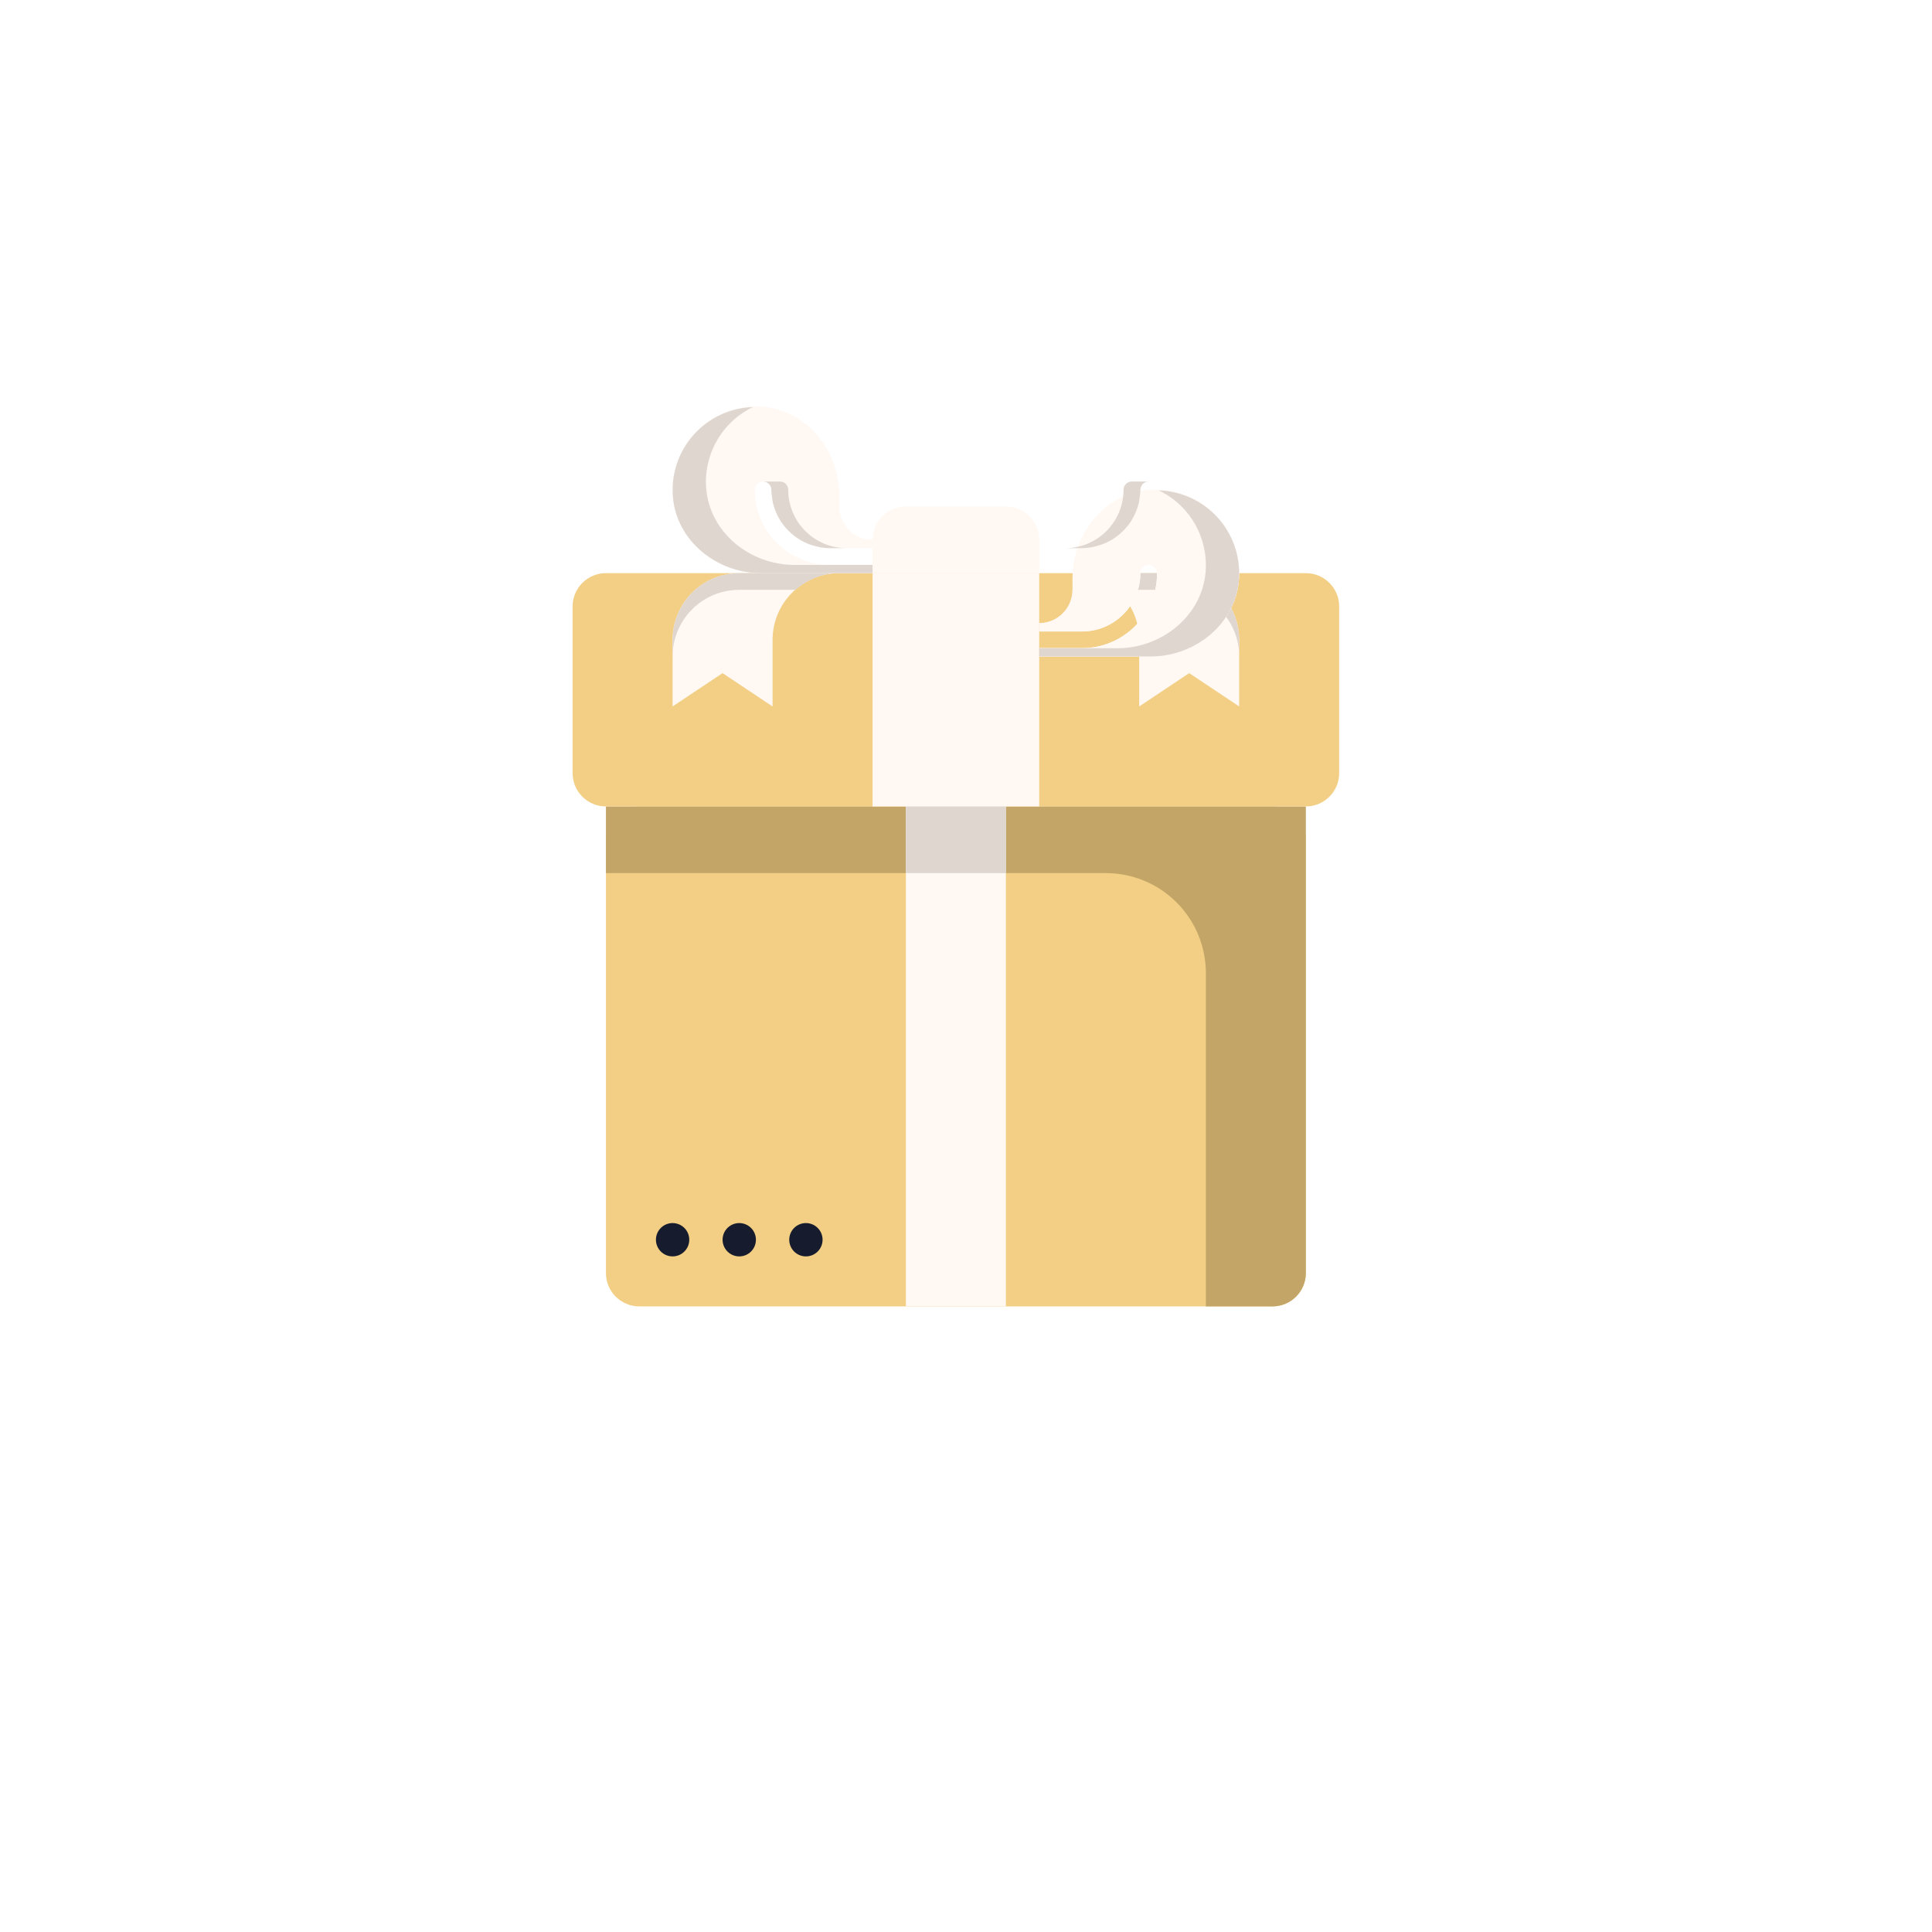 <?xml version="1.0" encoding="UTF-8"?> <svg xmlns="http://www.w3.org/2000/svg" width="442" height="442" viewBox="0 0 442 442" fill="none"> <g filter="url(#filter0_f_367_1333)"> <circle cx="221" cy="221" r="71" fill="white"></circle> </g> <path d="M291.125 298.874H146.25C144.228 298.874 142.288 298.071 140.858 296.641C139.428 295.211 138.625 293.271 138.625 291.249V192.124C138.625 190.102 139.428 188.162 140.858 186.732C142.288 185.302 144.228 184.499 146.25 184.499H291.125C293.147 184.499 295.087 185.302 296.517 186.732C297.947 188.162 298.75 190.102 298.75 192.124V291.249C298.75 293.271 297.947 295.211 296.517 296.641C295.087 298.071 293.147 298.874 291.125 298.874Z" fill="#F2CF85"></path> <path d="M275.875 184.499H138.625V199.749H253C259.067 199.749 264.885 202.159 269.175 206.449C273.465 210.739 275.875 216.557 275.875 222.624V298.874H291.125C293.147 298.874 295.087 298.071 296.517 296.641C297.947 295.211 298.75 293.271 298.75 291.249V184.499H275.875Z" fill="#C3A667"></path> <path d="M298.75 184.499H138.625C136.603 184.499 134.663 183.696 133.233 182.266C131.803 180.836 131 178.896 131 176.874V138.749C131 136.727 131.803 134.787 133.233 133.357C134.663 131.927 136.603 131.124 138.625 131.124H298.75C300.772 131.124 302.712 131.927 304.142 133.357C305.572 134.787 306.375 136.727 306.375 138.749V176.874C306.375 178.896 305.572 180.836 304.142 182.266C302.712 183.696 300.772 184.499 298.75 184.499Z" fill="#F2CF85"></path> <path d="M192 131.124H169.125C165.08 131.124 161.202 132.731 158.342 135.591C155.482 138.451 153.875 142.329 153.875 146.374V161.624L165.312 153.999L176.75 161.624V146.374C176.75 142.329 178.357 138.451 181.217 135.591C184.077 132.731 187.955 131.124 192 131.124ZM245.375 131.124H268.25C272.295 131.124 276.173 132.731 279.033 135.591C281.893 138.451 283.5 142.329 283.5 146.374V161.624L272.062 153.999L260.625 161.624V146.374C260.625 142.329 259.018 138.451 256.158 135.591C253.298 132.731 249.42 131.124 245.375 131.124V131.124Z" fill="#FFF8F3"></path> <path d="M169.125 134.937H182.011C184.695 132.596 188.157 131.124 192 131.124H169.125C165.08 131.124 161.202 132.731 158.342 135.591C155.482 138.451 153.875 142.329 153.875 146.374V150.187C153.875 146.142 155.482 142.263 158.342 139.403C161.202 136.543 165.08 134.937 169.125 134.937V134.937ZM268.25 131.124H245.375C249.218 131.124 252.687 132.596 255.364 134.937H268.25C272.295 134.937 276.173 136.543 279.033 139.403C281.893 142.263 283.5 146.142 283.5 150.187V146.374C283.5 142.329 281.893 138.451 279.033 135.591C276.173 132.731 272.295 131.124 268.25 131.124V131.124Z" fill="#DFD6D0"></path> <path d="M199.625 131.124H237.75V184.499H199.625V131.124ZM207.25 184.499H230.125V298.874H207.25V184.499Z" fill="#FFF8F3"></path> <path d="M207.25 184.499H230.125V199.749H207.25V184.499Z" fill="#DFD6D0"></path> <path d="M262.928 112.123C252.802 112.901 245.375 122.143 245.375 132.299V134.937C245.375 136.96 244.572 138.899 243.142 140.329C241.712 141.759 239.772 142.562 237.75 142.562V144.469H247.556C254.914 144.469 260.899 138.483 260.899 131.125C260.899 130.619 261.1 130.135 261.458 129.777C261.815 129.42 262.3 129.219 262.806 129.219C263.311 129.219 263.796 129.42 264.154 129.777C264.511 130.135 264.712 130.619 264.712 131.125C264.712 140.58 257.011 148.281 247.556 148.281H237.75V150.187H263.263C273.42 150.187 282.661 142.761 283.439 132.635C283.659 129.885 283.279 127.121 282.325 124.533C281.372 121.945 279.869 119.594 277.918 117.644C275.968 115.694 273.618 114.19 271.03 113.237C268.441 112.284 265.677 111.904 262.928 112.123V112.123Z" fill="#FFF8F3"></path> <path d="M262.928 112.123C252.802 112.901 245.375 122.143 245.375 132.299V134.937C245.375 136.96 244.572 138.899 243.142 140.329C241.712 141.759 239.772 142.562 237.75 142.562V144.469H247.556C254.914 144.469 260.899 138.483 260.899 131.125C260.899 130.619 261.1 130.135 261.458 129.777C261.815 129.42 262.3 129.219 262.806 129.219C263.311 129.219 263.796 129.42 264.154 129.777C264.511 130.135 264.712 130.619 264.712 131.125C264.712 140.58 257.011 148.281 247.556 148.281H237.75V150.187H263.263C273.42 150.187 282.661 142.761 283.439 132.635C283.659 129.885 283.279 127.121 282.325 124.533C281.372 121.945 279.869 119.594 277.918 117.644C275.968 115.694 273.618 114.19 271.03 113.237C268.441 112.284 265.677 111.904 262.928 112.123V112.123Z" fill="#FFF8F3"></path> <path d="M265.116 112.192C268.562 113.847 271.428 116.505 273.338 119.817C275.249 123.128 276.114 126.94 275.822 130.751C275.044 140.877 265.802 148.304 255.646 148.304H237.75V150.188H263.263C273.42 150.188 282.661 142.761 283.439 132.635C283.637 130.077 283.315 127.505 282.491 125.075C281.668 122.645 280.36 120.407 278.648 118.496C276.935 116.586 274.853 115.042 272.528 113.959C270.202 112.875 267.681 112.274 265.116 112.192V112.192Z" fill="#DFD6D0"></path> <path d="M189.819 129.218C180.364 129.218 172.662 121.517 172.662 112.062C172.662 111.556 172.863 111.072 173.221 110.714C173.578 110.357 174.063 110.156 174.569 110.156C175.074 110.156 175.559 110.357 175.917 110.714C176.274 111.072 176.475 111.556 176.475 112.062C176.475 119.42 182.461 125.406 189.819 125.406H199.624V123.499C197.602 123.499 195.663 122.696 194.233 121.266C192.803 119.836 191.999 117.897 191.999 115.874V113.236C191.999 103.08 184.573 93.838 174.447 93.061C171.697 92.841 168.933 93.221 166.345 94.174C163.757 95.127 161.406 96.631 159.456 98.581C157.506 100.531 156.002 102.882 155.049 105.47C154.096 108.058 153.716 110.822 153.935 113.572C154.713 123.698 163.955 131.124 174.111 131.124H199.624V129.218H189.819Z" fill="#FFF8F3"></path> <path d="M153.875 287.437C155.981 287.437 157.688 285.73 157.688 283.624C157.688 281.518 155.981 279.812 153.875 279.812C151.769 279.812 150.062 281.518 150.062 283.624C150.062 285.73 151.769 287.437 153.875 287.437Z" fill="#161C2D"></path> <path d="M169.125 287.437C171.231 287.437 172.938 285.73 172.938 283.624C172.938 281.518 171.231 279.812 169.125 279.812C167.019 279.812 165.312 281.518 165.312 283.624C165.312 285.73 167.019 287.437 169.125 287.437Z" fill="#161C2D"></path> <path d="M184.375 287.437C186.481 287.437 188.188 285.73 188.188 283.624C188.188 281.518 186.481 279.812 184.375 279.812C182.269 279.812 180.562 281.518 180.562 283.624C180.562 285.73 182.269 287.437 184.375 287.437Z" fill="#161C2D"></path> <path d="M237.75 131.124H199.625V123.499C199.625 121.477 200.428 119.537 201.858 118.107C203.288 116.677 205.228 115.874 207.25 115.874H230.125C232.147 115.874 234.087 116.677 235.517 118.107C236.947 119.537 237.75 121.477 237.75 123.499V131.124Z" fill="#FFF8F3"></path> <path d="M262.851 110.156H262.805L262.851 110.178V110.156ZM247.555 125.406C249.012 125.406 250.392 125.116 251.703 124.681C251.894 124.62 252.1 124.574 252.283 124.498C253.518 124.025 254.654 123.37 255.684 122.569L256.164 122.173C257.178 121.303 258.085 120.312 258.802 119.176L258.932 118.932C259.664 117.712 260.243 116.385 260.564 114.959C260.625 114.624 260.655 114.273 260.716 113.93C260.8 113.32 260.899 112.702 260.899 112.062C260.899 111.556 261.1 111.071 261.457 110.714C261.815 110.356 262.3 110.156 262.805 110.156H258.947C258.442 110.156 257.957 110.356 257.599 110.714C257.242 111.071 257.041 111.556 257.041 112.062C257.041 119.42 251.055 125.406 243.697 125.406H247.555V125.406ZM172.258 93.129C168.813 94.784 165.948 97.442 164.039 100.754C162.13 104.066 161.266 107.877 161.561 111.688C162.338 121.814 171.58 129.241 181.736 129.241H199.625V131.124H174.111C163.955 131.124 154.713 123.698 153.936 113.572C153.737 111.013 154.06 108.442 154.883 106.012C155.707 103.582 157.014 101.344 158.727 99.433C160.439 97.523 162.521 95.979 164.847 94.895C167.173 93.812 169.694 93.211 172.258 93.129V93.129Z" fill="#DFD6D0"></path> <path d="M174.523 110.155H174.569L174.523 110.178V110.155ZM189.819 125.405C188.363 125.405 186.983 125.116 185.671 124.681C185.481 124.62 185.275 124.574 185.092 124.498C183.869 124.027 182.723 123.377 181.691 122.569L181.211 122.172C180.186 121.311 179.297 120.301 178.572 119.176L178.443 118.932C177.69 117.703 177.139 116.362 176.811 114.959C176.75 114.624 176.719 114.273 176.658 113.93C176.575 113.32 176.475 112.702 176.475 112.062C176.475 111.556 176.275 111.071 175.917 110.714C175.56 110.356 175.075 110.155 174.569 110.155H178.427C178.933 110.155 179.418 110.356 179.775 110.714C180.133 111.071 180.334 111.556 180.334 112.062C180.334 119.42 186.319 125.405 193.677 125.405H189.819V125.405Z" fill="#DFD6D0"></path> <defs> <filter id="filter0_f_367_1333" x="0" y="0" width="442" height="442" filterUnits="userSpaceOnUse" color-interpolation-filters="sRGB"> <feFlood flood-opacity="0" result="BackgroundImageFix"></feFlood> <feBlend mode="normal" in="SourceGraphic" in2="BackgroundImageFix" result="shape"></feBlend> <feGaussianBlur stdDeviation="75" result="effect1_foregroundBlur_367_1333"></feGaussianBlur> </filter> </defs> </svg> 